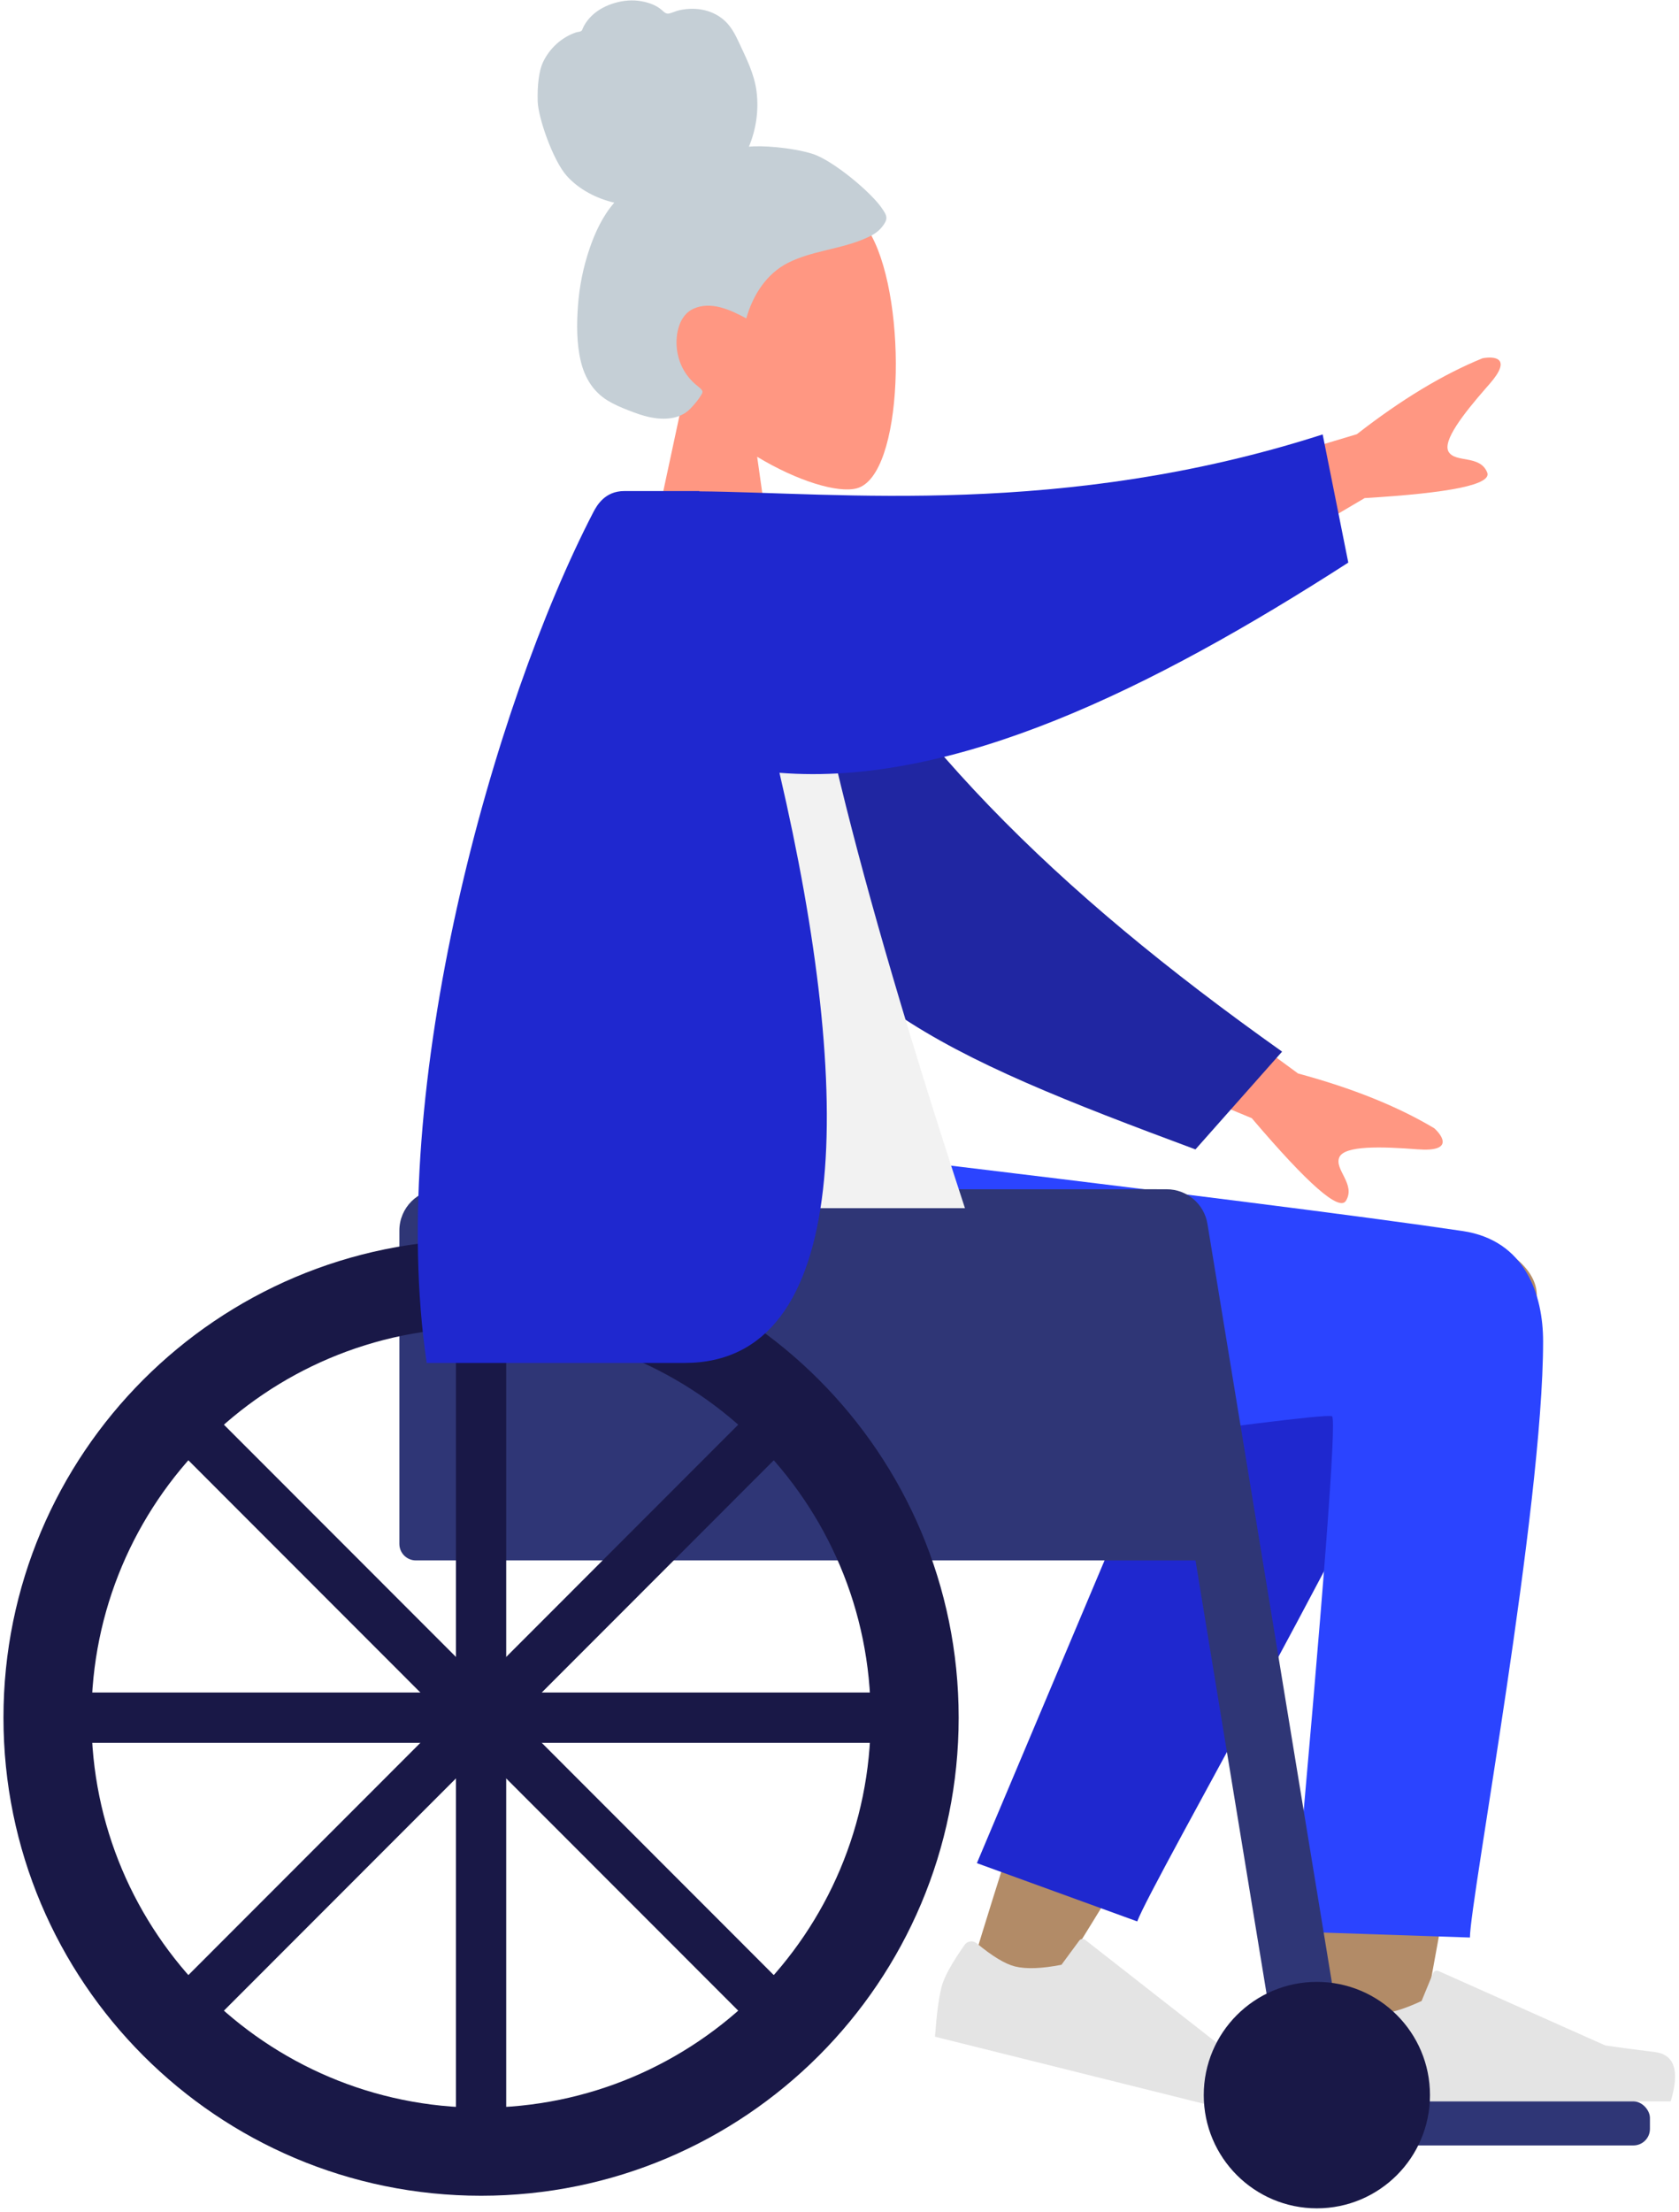 <?xml version="1.0" encoding="UTF-8"?>
<svg width="407px" height="536px" viewBox="0 0 407 536" version="1.1" xmlns="http://www.w3.org/2000/svg" xmlns:xlink="http://www.w3.org/1999/xlink">
    <!-- Generator: Sketch 61 (89581) - https://sketch.com -->
    <title>A Human/Standing</title>
    <desc>Created with Sketch.</desc>
    <defs>
        <filter x="-18.8%" y="-10.8%" width="137.5%" height="122.2%" filterUnits="objectBoundingBox" id="filter-1">
            <feOffset dx="0" dy="2" in="SourceAlpha" result="shadowOffsetOuter1"></feOffset>
            <feGaussianBlur stdDeviation="2" in="shadowOffsetOuter1" result="shadowBlurOuter1"></feGaussianBlur>
            <feColorMatrix values="0 0 0 0 0   0 0 0 0 0   0 0 0 0 0  0 0 0 0 0" type="matrix" in="shadowBlurOuter1" result="shadowMatrixOuter1"></feColorMatrix>
            <feMerge>
                <feMergeNode in="shadowMatrixOuter1"></feMergeNode>
                <feMergeNode in="SourceGraphic"></feMergeNode>
            </feMerge>
        </filter>
    </defs>
    <g id="Page-1" stroke="none" stroke-width="1" fill="none" fill-rule="evenodd">
        <g id="how-it-works" transform="translate(-956, -316)">
            <g id="A-Human/Sitting" transform="translate(902, 310)">
                <g id="Head/Front/Chongo" transform="translate(124.913, 0)">
                    <g id="Head" filter="url(#filter-1)" stroke-width="1" transform="translate(82.26, 47.246)" fill="#FF9782">
                        <path d="M58.105,13.921 C66.932,30.383 65.884,72.139 54.475,75.081 C49.925,76.255 40.233,73.381 30.368,67.432 L36.56,111.258 L0,111.258 L12.586,52.565 C5.567,44.322 0.816,34.22 1.61,22.9 C3.897,-9.716 49.278,-2.541 58.105,13.921 Z"></path>
                    </g>
                    <path d="M125.924,43.238 C120.928,41.714 113.676,41.197 110.626,41.547 C112.361,37.387 113.05,32.752 112.488,28.24 C111.943,23.855 109.984,20.121 108.173,16.209 C107.338,14.406 106.392,12.612 104.982,11.233 C103.545,9.828 101.726,8.9 99.818,8.458 C97.866,8.005 95.825,8.042 93.87,8.453 C93.006,8.635 92.23,9.031 91.381,9.251 C90.513,9.476 90.092,8.932 89.461,8.386 C87.942,7.069 85.715,6.418 83.792,6.186 C81.636,5.925 79.398,6.25 77.342,6.96 C75.34,7.65 73.417,8.771 71.969,10.405 C71.325,11.132 70.74,11.959 70.36,12.873 C70.204,13.248 70.178,13.47 69.804,13.607 C69.458,13.735 69.054,13.738 68.697,13.859 C65.245,15.029 62.294,17.697 60.687,21.123 C59.75,23.122 59.306,26.641 59.427,30.585 C59.549,34.529 63.109,44.82 66.438,48.574 C69.41,51.925 73.778,54.136 77.993,55.104 C75.195,58.303 73.333,62.302 71.955,66.369 C70.459,70.786 69.533,75.376 69.191,80.052 C68.866,84.496 68.836,89.195 69.878,93.543 C70.852,97.609 72.934,100.945 76.412,103.062 C78.004,104.031 79.718,104.76 81.442,105.425 C83.14,106.081 84.844,106.719 86.623,107.087 C89.991,107.783 93.871,107.664 96.465,104.982 C97.4,104.015 98.428,102.8 99.11,101.619 C99.356,101.195 99.503,100.917 99.205,100.502 C98.848,100.005 98.271,99.624 97.813,99.235 C95.198,97.017 93.579,94.056 93.171,90.538 C92.757,86.968 93.715,82.36 97.185,80.802 C101.467,78.879 106.183,81.086 109.989,83.144 C111.607,77.432 114.928,72.289 120.135,69.669 C125.896,66.771 132.507,66.431 138.427,63.944 C139.97,63.296 141.541,62.561 142.677,61.24 C143.152,60.688 143.708,59.972 143.898,59.243 C144.147,58.284 143.529,57.48 143.051,56.732 C140.52,52.769 130.92,44.762 125.924,43.238 Z" id="hair" fill="#C5CFD6"></path>
                </g>
                <g id="Bottom/Sitting/Wheelchair" transform="translate(0, 285.003)">
                    <path d="M426.533,34.849 C426.49,67.107 397.067,220.248 395.531,229.916 C393.995,239.585 377.538,242.748 376.58,230.667 C375.055,211.444 372.222,144.807 375.056,113.806 C375.884,104.75 376.757,95.997 377.637,87.797 C362.174,115.59 338.659,154.874 307.094,205.65 L289.55,197.631 C303.326,152.219 314.623,120.16 323.439,101.453 C338.535,69.421 352.69,41.991 358.648,32.329 C366.518,19.565 379.283,21.26 388.275,27.581 C399.21,12.738 426.55,22.563 426.533,34.849 Z" id="Skin" fill="#B28B67"></path>
                    <path d="M318.114,187.971 L325.886,33.272 C331.501,6.523 379.061,18.945 379.044,33.28 C379.005,65.825 359.48,178.249 359.468,187.946 L318.114,187.971 Z" id="Leg-Back" fill="#1F28CF" transform="translate(348.579, 102.751) rotate(20) translate(-348.579, -102.751) "></path>
                    <path d="M428.057,45.991 C428.057,86.442 410.335,181.527 410.322,190.434 L367.392,188.986 C374.896,106.315 378.061,64.7 376.886,64.14 C374.242,62.88 268.506,78.781 236.794,79.982 C191.065,81.714 172.148,53.646 170.613,0.382 L259.192,0.382 C334.934,9.427 384.715,15.719 408.534,19.256 C423.831,21.527 428.057,34.848 428.057,45.991 Z" id="Leg-Front" fill="#2B44FF"></path>
                    <g id="Accessories/Shoe/Flat-Sneaker" transform="translate(330.289, 195.426) rotate(14) translate(-330.289, -195.426) translate(283.828, 164.944)" fill="#E4E4E4">
                        <path d="M4.493,37.632 C2.513,42.73 1.523,46.496 1.523,48.932 C1.523,51.68 1.981,55.69 2.896,60.963 C6.083,60.963 34.723,60.963 88.815,60.963 C91.048,53.578 89.759,49.591 84.948,49.003 C80.138,48.414 76.142,47.882 72.96,47.408 L32.534,29.377 C32.03,29.152 31.439,29.378 31.214,29.883 C31.21,29.891 31.206,29.9 31.202,29.909 L28.43,36.637 L28.43,36.637 C23.977,38.716 20.358,39.755 17.574,39.755 C15.13,39.755 11.678,38.688 7.221,36.553 L7.221,36.553 C6.225,36.076 5.03,36.496 4.553,37.493 C4.531,37.538 4.511,37.585 4.493,37.632 Z" id="shoe"></path>
                    </g>
                    <g id="Accessories/Shoe/Flat-Sneaker" transform="translate(370.17, 169.173)" fill="#E4E4E4">
                        <path d="M4.493,37.632 C2.513,42.73 1.523,46.496 1.523,48.932 C1.523,51.68 1.981,55.69 2.896,60.963 C6.083,60.963 34.723,60.963 88.815,60.963 C91.048,53.578 89.759,49.591 84.948,49.003 C80.138,48.414 76.142,47.882 72.96,47.408 L32.534,29.377 C32.03,29.152 31.439,29.378 31.214,29.883 C31.21,29.891 31.206,29.9 31.202,29.909 L28.43,36.637 L28.43,36.637 C23.977,38.716 20.358,39.755 17.574,39.755 C15.13,39.755 11.678,38.688 7.221,36.553 L7.221,36.553 C6.225,36.076 5.03,36.496 4.553,37.493 C4.531,37.538 4.511,37.585 4.493,37.632 Z" id="shoe"></path>
                    </g>
                    <rect id="Base" fill="#2F3676" x="373.217" y="230.136" width="80.737" height="10.669" rx="4"></rect>
                    <path d="M160.81,9.144 L334.273,9.144 C339.796,9.144 344.273,13.622 344.273,19.144 L344.273,99.065 L344.273,99.065 L154.81,99.065 C152.601,99.065 150.81,97.274 150.81,95.065 L150.81,19.144 C150.81,13.622 155.287,9.144 160.81,9.144 Z" id="Seat" fill="#2F3676"></path>
                    <path d="M329.04,9.144 L336.825,9.144 C341.723,9.144 345.9,12.692 346.693,17.525 L380.833,225.564 L380.833,225.564 L364.555,225.564" id="Wheel-Stuff" fill="#2F3676"></path>
                    <ellipse id="Front-Wheel" fill="#191847" cx="373.217" cy="228.612" rx="27.42" ry="27.433"></ellipse>
                    <g id="Wheel" stroke-width="1" transform="translate(54.84, 21.337)" fill="#191847">
                        <path d="M115.773,0 C179.713,0 231.547,51.859 231.547,115.83 C231.547,179.801 179.713,231.66 115.773,231.66 C51.833,231.66 0,179.801 0,115.83 C0,51.859 51.833,0 115.773,0 Z M115.773,21.337 C63.612,21.337 21.327,63.643 21.327,115.83 C21.327,168.017 63.612,210.323 115.773,210.323 C167.935,210.323 210.22,168.017 210.22,115.83 C210.22,63.643 167.935,21.337 115.773,21.337 Z"></path>
                        <rect id="Wheel-Stuff" x="109.68" y="15.241" width="12.187" height="201.178"></rect>
                        <path d="M111.654,15.264 L119.844,15.266 C120.948,15.268 121.843,16.163 121.844,17.267 L121.892,214.396 C121.894,215.501 120.998,216.396 119.894,216.397 C119.893,216.397 119.893,216.397 119.893,216.396 L111.703,216.394 C110.599,216.392 109.704,215.497 109.703,214.393 L109.654,17.264 C109.653,16.159 110.548,15.264 111.653,15.263 C111.653,15.263 111.654,15.263 111.654,15.264 Z" id="Wheel-Stuff" transform="translate(115.773, 115.83) rotate(45) translate(-115.773, -115.83) "></path>
                        <path d="M111.677,15.29 L119.87,15.29 C120.974,15.29 121.87,16.185 121.87,17.29 L121.87,214.37 C121.87,215.475 120.974,216.37 119.87,216.37 L111.677,216.37 C110.572,216.37 109.677,215.475 109.677,214.37 L109.677,17.29 C109.677,16.185 110.572,15.29 111.677,15.29 Z" id="Wheel-Stuff" transform="translate(115.773, 115.83) rotate(90) translate(-115.773, -115.83) "></path>
                        <path d="M111.703,15.266 L119.893,15.264 C120.997,15.263 121.893,16.158 121.893,17.263 C121.893,17.263 121.893,17.264 121.892,17.264 L121.844,214.393 C121.843,215.497 120.948,216.392 119.844,216.394 L111.654,216.396 C110.549,216.397 109.654,215.502 109.653,214.397 C109.653,214.397 109.653,214.396 109.654,214.396 L109.703,17.267 C109.704,16.163 110.599,15.268 111.703,15.266 Z" id="Wheel-Stuff" transform="translate(115.773, 115.83) rotate(135) translate(-115.773, -115.83) "></path>
                    </g>
                </g>
                <g id="Body/Pointing-Up" transform="translate(33.513, 124.975)">
                    <path d="M286.549,105.418 L335.141,141.117 C348.32,144.675 359.331,149.102 368.173,154.397 C370.262,156.301 372.786,160.158 364.124,159.491 C355.462,158.825 346.32,158.513 345.125,161.469 C343.93,164.426 349.172,167.961 346.756,171.949 C345.145,174.608 337.535,167.941 323.926,151.947 L275.808,131.984 L286.549,105.418 Z M381.501,-25.874 L380.706,-24.968 C375.241,-18.706 370.082,-12.111 371.646,-9.503 C373.287,-6.769 379.263,-8.83 380.993,-4.499 C382.146,-1.612 372.244,0.456 351.288,1.705 L306.393,28.138 L291.652,3.568 L349.392,-13.774 C360.163,-22.163 370.323,-28.297 379.872,-32.175 C382.649,-32.698 387.246,-32.395 381.501,-25.874 Z" id="Skin" fill="#FF9782"></path>
                    <path d="M193.431,23.845 C231.767,64.679 278.521,91.327 342.286,114.967 L328.13,143.29 C262.342,137.077 227.171,132.117 199.594,91.222 C192.672,80.958 180.295,45.643 172.88,27.304 L193.431,23.845 Z" id="Coat-Back" fill="#2026A2" transform="translate(257.583, 83.568) rotate(15) translate(-257.583, -83.568) "></path>
                    <path d="M137.1,173.745 L254.397,173.745 C227.827,92.672 214.254,37.029 213.678,6.815 C213.649,5.275 210.806,2.56 209.548,2.916 C200.348,5.515 190.504,4.543 180.015,0 C152.208,44.745 142.591,99.834 137.1,173.745 Z" id="Shirt" fill="#F2F2F2"></path>
                    <path d="M341.109,-13.717 L347.32,17.334 C299.771,47.93 251.624,71.631 209.436,68.265 C227.757,146.885 226.913,211.246 186.467,211.246 L186.467,211.246 L123.925,211.246 C113.992,144.458 140.098,51.855 164.301,5.146 C165.225,3.363 167.193,-5.54223334e-13 171.827,-5.54223334e-13 L171.827,-5.54223334e-13 L190,-5.54223334e-13 C190.009,0.024 190.017,0.049 190.025,0.073 C223.645,0.347 278.196,6.491 341.109,-13.717 Z" id="Coat-Front" fill="#1F28CF"></path>
                </g>
            </g>
        </g>
    </g>
</svg>
